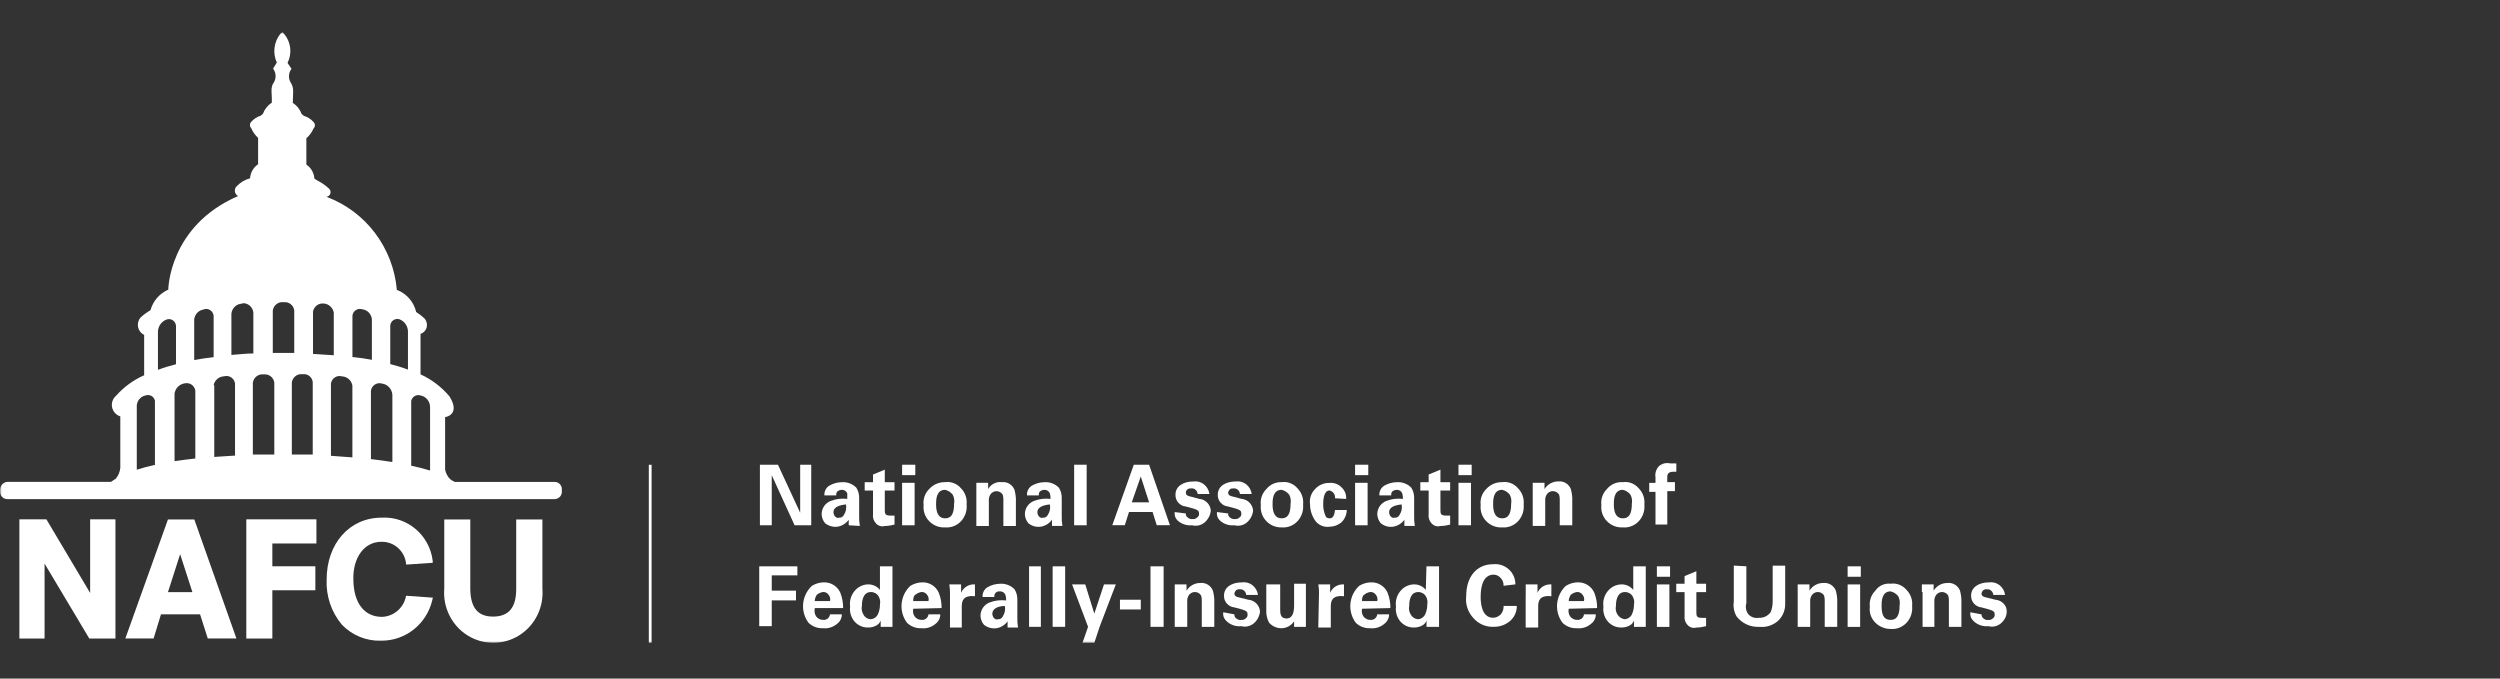 <svg width="700" height="190" viewBox="0 0 700 190" fill="none" xmlns="http://www.w3.org/2000/svg">
<rect x="0" y="0" width="700" height="190" fill="#333333" stroke="none"/>
<mask id="mask0_811_15506" style="mask-type:luminance" maskUnits="userSpaceOnUse" x="0" y="9" width="562" height="171">
<path d="M562 9H0V180H562V9Z" fill="white"/>
</mask>
<g mask="url(#mask0_811_15506)">
<path d="M25.241 166.024L12.995 145.414H5.426V178.792H12.479V157.805L25.006 178.792H32.325V145.414H25.241V166.024Z" fill="white"/>
<path d="M47.027 145.446L35.094 178.777H43.007L45.072 172.016H56.019L58.177 178.777H66.2L54.408 145.446H47.027ZM47.027 165.805L50.436 155.17L53.877 165.805H47.011H47.027Z" fill="white"/>
<path d="M68.969 145.916V178.792H76.257V165.272H88.299V158.558H76.257V152.174H88.596V145.414H68.969V145.916Z" fill="white"/>
<path d="M113.589 167.342C112.792 170.432 110.086 172.628 106.942 172.722C102.079 172.722 98.998 168.942 98.935 162.213C98.81 156.237 101.891 151.704 106.786 151.704C110.242 151.61 113.214 154.166 113.683 157.649V158.056H114.199L121.159 157.586V157.021C120.267 149.79 114.011 144.52 106.849 144.943C97.809 144.943 91.46 152.268 91.46 162.244C91.256 166.871 92.773 171.389 95.729 174.918C98.622 177.914 102.61 179.545 106.739 179.388C113.542 179.451 119.485 174.73 121.049 168.001L121.206 167.342L113.699 166.809L113.574 167.342H113.589Z" fill="white"/>
<path d="M144.537 145.446V164.927C144.537 170.181 142.41 172.612 138.109 172.644C133.808 172.675 131.744 170.165 131.681 164.927V145.446H124.394V164.832C123.971 170.087 126.489 175.153 130.915 177.914C135.341 180.675 140.924 180.675 145.35 177.914C149.776 175.153 152.294 170.087 151.872 164.832V145.446H144.553H144.537Z" fill="white"/>
<path d="M91.427 55.099C91.958 55.036 92.396 54.644 92.521 54.11C92.646 53.577 92.443 53.028 92.005 52.715C91.082 51.852 90.05 51.146 88.924 50.581L88.033 50.017C87.923 48.417 87.094 46.958 85.781 46.08V38.723C86.641 37.97 87.329 37.029 87.782 35.978C88.033 35.743 88.174 35.414 88.174 35.069C88.174 34.724 88.033 34.394 87.782 34.159C87.063 33.343 86.125 32.747 85.077 32.434L84.467 31.932C83.998 30.645 83.122 29.532 81.98 28.81C81.98 26.269 82.465 24.622 81.37 23.085C80.682 21.877 80.776 20.372 81.621 19.274L80.51 17.611C81.855 14.944 81.464 11.713 79.525 9.455L79.04 8.984L78.462 9.517C76.679 11.792 76.303 14.882 77.507 17.517L76.46 19.211C77.304 20.309 77.398 21.83 76.71 23.022C75.568 24.559 76.225 26.144 76.1 28.747C74.958 29.485 74.082 30.583 73.613 31.869L72.972 32.402C71.971 32.716 71.064 33.296 70.36 34.096C70.126 34.331 69.985 34.661 69.985 35.006C69.985 35.351 70.126 35.665 70.36 35.916C70.798 36.951 71.439 37.861 72.268 38.598V45.986C70.955 46.88 70.126 48.323 70.016 49.922C68.624 50.299 67.342 51.052 66.325 52.087C65.903 52.464 65.7 53.028 65.762 53.577C65.825 54.126 66.169 54.628 66.654 54.895C47.245 63.302 47.12 81.105 47.12 81.105C44.681 82.156 42.851 84.273 42.131 86.861C41.099 87.457 40.13 88.163 39.269 88.994C38.675 89.747 38.472 90.72 38.675 91.661C38.894 92.602 39.52 93.371 40.364 93.778V105.072C37.377 106.389 34.703 108.334 32.513 110.797C31.575 111.581 31.137 112.836 31.387 114.044C31.637 115.251 32.513 116.224 33.686 116.585V128.756V130.952C33.592 132.113 33.139 133.195 32.388 134.074C31.95 134.325 31.512 134.607 31.09 134.921H2.079C1.469 134.952 0.906 135.25 0.515 135.736C0.124 136.222 -0.048 136.834 0.03 137.462C-0.048 138.058 0.14 138.654 0.546 139.093C0.937 139.532 1.516 139.767 2.095 139.752H155.329C155.923 139.736 156.486 139.454 156.877 138.983C157.253 138.512 157.409 137.885 157.299 137.289C157.393 136.709 157.237 136.128 156.862 135.673C156.486 135.219 155.954 134.952 155.391 134.936H127.366C126.897 134.748 126.474 134.497 126.068 134.183C125.317 133.446 124.817 132.505 124.629 131.47V116.773C125.098 116.773 128.93 115.894 125.833 110.954C123.612 108.334 120.844 106.232 117.748 104.821V93.496C118.592 93.214 119.249 92.523 119.468 91.661C119.687 90.798 119.468 89.857 118.874 89.183C118.154 88.492 117.372 87.896 116.528 87.363C115.886 84.603 113.963 82.344 111.382 81.261H111.132C110.116 69.388 102.421 59.192 91.411 55.114H91.442L91.427 55.099ZM48.841 110.452C48.966 108.836 50.186 107.534 51.765 107.33C52.422 107.189 53.11 107.33 53.657 107.707C54.205 108.099 54.58 108.695 54.69 109.369V128.38C52.657 128.599 50.717 128.85 48.872 129.133V110.373L48.841 110.467V110.452ZM67.858 84.9C69.422 84.775 70.783 85.951 70.939 87.52V98.97C69.031 98.97 66.967 99.221 64.793 99.378V87.834C64.949 86.234 66.278 85.01 67.874 85.026V84.9H67.858ZM93.46 87.802V99.472L87.642 99.096V87.269C87.876 85.842 89.159 84.853 90.566 84.979C92.083 85.042 93.319 86.234 93.491 87.755L93.46 87.787V87.802ZM59.804 107.911C60.07 106.483 61.289 105.417 62.728 105.37C63.401 105.166 64.136 105.276 64.73 105.668C65.324 106.06 65.715 106.687 65.809 107.393V127.564L59.991 127.941V107.895H59.804V107.911ZM79.462 84.618C80.87 84.446 82.168 85.45 82.387 86.877V98.829H76.382V86.908C76.616 85.418 77.992 84.399 79.462 84.618ZM109.678 129.337C107.832 129.054 105.862 128.772 103.86 128.552V109.416C103.954 108.711 104.345 108.083 104.939 107.691C105.533 107.299 106.253 107.189 106.941 107.393C108.52 107.597 109.74 108.899 109.865 110.514V129.274L109.678 129.337ZM92.662 127.611V107.409C92.756 106.703 93.147 106.075 93.741 105.683C94.335 105.291 95.055 105.181 95.743 105.385C97.182 105.432 98.386 106.483 98.668 107.926V128.066L92.662 127.627V127.611ZM81.715 127.266V107.126C81.871 105.872 82.856 104.899 84.076 104.774H85.468C86.563 104.946 87.423 105.84 87.564 106.97V127.266H81.715ZM70.798 127.266V107.126C71.033 105.636 72.409 104.617 73.879 104.836C75.287 104.664 76.585 105.668 76.804 107.095V127.266H70.798ZM115.136 130.231V112.224C115.277 111.659 115.636 111.173 116.137 110.891C116.637 110.609 117.231 110.546 117.779 110.734C119.265 111.016 120.359 112.318 120.422 113.855V131.752C118.827 131.25 117.075 130.811 115.167 130.403L115.136 130.246V130.231ZM104.126 89.386V100.743C102.562 100.429 100.685 100.178 98.683 99.958V88.383C98.746 87.74 99.105 87.175 99.637 86.83C100.169 86.485 100.826 86.406 101.42 86.594C102.859 86.767 103.985 87.912 104.126 89.371V89.386ZM57.083 86.61C57.677 86.406 58.334 86.485 58.865 86.845C59.397 87.191 59.741 87.755 59.819 88.398V100.005C57.818 100.225 55.941 100.507 54.377 100.821V89.433C54.533 87.975 55.659 86.814 57.083 86.657V86.626V86.61ZM38.284 113.824C38.268 112.287 39.347 110.954 40.833 110.703C41.365 110.53 41.944 110.593 42.428 110.875C42.913 111.158 43.257 111.644 43.382 112.193V130.168C41.537 130.576 39.848 131.015 38.3 131.517V113.746L38.268 113.808L38.284 113.824ZM109.271 101.903V91.175C109.318 90.563 109.615 90.014 110.116 89.669C110.616 89.324 111.226 89.214 111.805 89.386C113.212 89.888 114.166 91.222 114.229 92.727V103.487C112.477 102.829 110.757 102.327 109.177 101.919L109.271 101.888V101.903ZM44.227 92.743C44.321 91.222 45.322 89.904 46.745 89.433C47.324 89.261 47.934 89.355 48.434 89.716C48.919 90.061 49.232 90.61 49.279 91.222V101.982C47.715 102.389 45.979 102.891 44.227 103.55V92.759V92.743Z" fill="white"/>
<path d="M212.586 130.121H217.825L224.05 143.563V130.121H227.146V147.077H222.486L216.089 133.054V147.077H212.774V130.121H212.586Z" fill="white"/>
<path d="M237.64 147.077V145.524C236.905 146.559 235.779 147.265 234.528 147.469C233.276 147.642 232.01 147.281 231.024 146.497C230.43 145.791 230.086 144.897 230.055 143.971C230.055 142.34 231.056 140.866 232.573 140.269C234.058 139.689 235.654 139.501 237.233 139.689V138.136C236.983 137.509 236.357 137.101 235.685 137.164C235.169 137.164 234.668 137.368 234.324 137.744C234.168 138.042 234.105 138.387 234.137 138.717H230.837C230.743 137.619 231.275 136.568 232.197 135.987C233.261 135.376 234.465 135.031 235.7 135.015C237.218 134.905 238.719 135.47 239.782 136.568C240.33 137.446 240.596 138.466 240.564 139.485V144.348C240.533 145.32 240.596 146.308 240.752 147.265L237.64 147.077ZM233.37 143.375C233.37 143.799 233.511 144.206 233.761 144.552C234.152 144.944 234.543 145.132 234.934 144.944C235.513 145.022 236.06 144.693 236.295 144.159C236.873 143.297 237.077 142.246 236.873 141.242C234.934 141.43 233.37 142.026 233.37 143.391V143.375Z" fill="white"/>
<path d="M250.465 146.889C249.573 147.124 248.666 147.265 247.743 147.281C246.821 147.547 245.835 147.234 245.226 146.497C244.6 145.822 244.318 144.881 244.444 143.971V137.352H242.113V135.015H244.444V132.866L247.743 131.501V135.015H250.465V137.352H247.743V142.607C247.743 143.783 247.743 144.363 249.292 144.363H250.465V146.889Z" fill="white"/>
<path d="M252.59 130.121H256.281V133.039H252.59V130.121ZM252.59 135.187H256.093V147.077H252.59V135.187Z" fill="white"/>
<path d="M264.632 134.999C266.321 134.764 268.01 135.438 269.105 136.756C270.262 137.948 270.825 139.579 270.653 141.242C270.825 142.951 270.262 144.661 269.105 145.916C267.963 147.155 266.321 147.814 264.632 147.673C262.959 147.767 261.332 147.139 260.159 145.916C259.002 144.724 258.439 143.093 258.611 141.43C258.408 139.767 258.971 138.12 260.159 136.944C261.301 135.674 262.928 134.968 264.632 134.999ZM264.632 145.132C266.181 145.132 267.15 144.159 267.15 141.038C267.307 140.175 267.166 139.281 266.759 138.513C266.227 137.822 265.477 137.336 264.617 137.148C262.099 137.148 262.099 140.065 262.099 141.242C262.099 143.971 263.068 145.132 264.617 145.132H264.632Z" fill="white"/>
<path d="M273.375 137.336V135.188H276.675V136.944C277.457 135.564 278.99 134.795 280.553 134.999C282.07 134.842 283.494 135.721 284.057 137.148C284.369 138.293 284.51 139.47 284.448 140.662V147.281H280.944V139.877C280.96 139.423 280.898 138.952 280.757 138.513C280.162 137.54 278.88 137.242 277.926 137.854C277.66 138.027 277.426 138.246 277.269 138.513C276.956 139.046 276.816 139.658 276.878 140.27V147.281H273.375V137.352V137.336Z" fill="white"/>
<path d="M294.55 147.077V145.524C293.815 146.559 292.689 147.265 291.438 147.469C290.187 147.657 288.92 147.312 287.934 146.497C287.34 145.791 286.996 144.897 286.965 143.971C286.965 142.34 287.966 140.866 289.483 140.269C290.969 139.689 292.564 139.501 294.143 139.689C294.175 139.156 294.112 138.638 293.956 138.136C293.705 137.509 293.08 137.101 292.407 137.164C291.891 137.164 291.391 137.368 291.047 137.744C290.89 138.042 290.828 138.387 290.859 138.717H287.559C287.465 137.619 287.997 136.568 288.92 135.987C289.983 135.376 291.187 135.031 292.423 135.015C293.94 134.905 295.441 135.47 296.505 136.568C297.052 137.446 297.318 138.466 297.287 139.485V144.348C297.256 145.32 297.318 146.308 297.474 147.265H294.566V147.077H294.55ZM290.468 143.375C290.468 143.799 290.609 144.206 290.859 144.552C291.25 144.944 291.641 145.132 292.032 144.944C292.611 145.022 293.158 144.693 293.393 144.159C293.971 143.297 294.175 142.246 293.971 141.242C292.032 141.43 290.468 142.026 290.468 143.391V143.375Z" fill="white"/>
<path d="M300.762 130.121H304.265V147.077H300.762V130.121Z" fill="white"/>
<path d="M321.748 130.121L327.581 147.061H323.89L322.717 143.359H316.118L314.945 147.061H311.441L317.463 130.121H321.732H321.748ZM321.748 140.646L319.417 133.431L316.9 140.646H321.748Z" fill="white"/>
<path d="M332.04 143.767C331.977 144.238 332.212 144.708 332.618 144.944C332.994 145.273 333.494 145.414 333.979 145.336C334.401 145.383 334.839 145.242 335.152 144.944C335.559 144.708 335.793 144.253 335.731 143.767C335.731 143.187 335.543 142.795 334.182 142.403L332.04 141.822C330.351 141.665 329.068 140.222 329.131 138.513C329.131 136.176 331.273 134.811 334.182 134.811C335.215 134.67 336.262 134.952 337.091 135.595C337.936 136.27 338.499 137.242 338.64 138.324H335.34C335.308 137.87 335.105 137.446 334.761 137.148C334.448 136.85 334.026 136.709 333.588 136.756C333.244 136.709 332.916 136.772 332.618 136.944C332.259 137.132 332.024 137.509 332.04 137.917C332.04 138.701 332.618 138.889 333.588 139.093L335.731 139.673C337.498 139.799 338.905 141.211 339.031 142.983C338.89 144.269 338.264 145.461 337.279 146.293C336.309 147.108 335.011 147.406 333.776 147.077C332.29 147.234 330.804 146.732 329.694 145.712C329.068 145.1 328.787 144.238 328.912 143.375L332.024 143.767H332.04Z" fill="white"/>
<path d="M343.88 143.767C343.817 144.238 344.052 144.708 344.458 144.944C344.834 145.273 345.334 145.414 345.819 145.336C346.241 145.383 346.679 145.242 346.992 144.944C347.398 144.708 347.633 144.253 347.571 143.767C347.571 143.187 347.383 142.795 346.022 142.403L343.88 141.822C342.191 141.665 340.908 140.222 340.971 138.513C340.971 136.176 343.113 134.811 346.022 134.811C347.054 134.67 348.102 134.952 348.931 135.595C349.776 136.27 350.339 137.242 350.479 138.324H347.18C347.148 137.87 346.945 137.446 346.601 137.148C346.288 136.85 345.866 136.709 345.428 136.756C345.084 136.709 344.755 136.772 344.458 136.944C344.161 137.195 343.942 137.54 343.88 137.917C343.88 138.701 344.458 138.889 345.428 139.093L347.571 139.673C349.338 139.799 350.745 141.211 350.87 142.983C350.73 144.269 350.104 145.461 349.119 146.293C348.149 147.108 346.851 147.406 345.616 147.077C344.13 147.234 342.644 146.732 341.534 145.712C340.908 145.1 340.627 144.238 340.752 143.375L343.864 143.767H343.88Z" fill="white"/>
<path d="M358.847 134.999C360.536 134.764 362.225 135.438 363.32 136.756C364.477 137.948 365.04 139.579 364.868 141.242C365.04 142.951 364.477 144.661 363.32 145.916C362.178 147.155 360.536 147.814 358.847 147.673C357.236 147.72 355.688 147.077 354.577 145.916C353.42 144.724 352.857 143.093 353.029 141.43C352.826 139.767 353.389 138.12 354.577 136.944C355.61 135.658 357.205 134.936 358.847 134.999ZM358.847 145.132C360.395 145.132 361.365 144.159 361.365 141.038C361.521 140.175 361.38 139.281 360.974 138.513C360.442 137.822 359.691 137.336 358.831 137.148C356.313 137.148 356.313 140.065 356.313 141.242C356.313 143.971 357.283 145.132 358.831 145.132H358.847Z" fill="white"/>
<path d="M373.795 139.485C373.92 138.466 373.232 137.54 372.247 137.336C370.698 137.336 370.495 139.862 370.495 141.038C370.448 142.324 370.714 143.579 371.277 144.74C371.543 144.991 371.887 145.116 372.247 145.132C372.638 145.132 373.607 145.132 373.795 142.795H377.095C377.079 144.128 376.516 145.399 375.547 146.308C374.608 147.061 373.451 147.469 372.247 147.485C370.761 147.689 369.291 147.093 368.368 145.932C367.367 144.583 366.82 142.936 366.82 141.258C366.57 139.689 367.086 138.105 368.181 136.976C369.213 135.815 370.714 135.172 372.262 135.219C373.482 135.093 374.687 135.517 375.562 136.395C376.516 137.227 377.017 138.45 376.923 139.705L373.811 139.517L373.795 139.485Z" fill="white"/>
<path d="M379.426 130.121H383.117V133.039H379.426V130.121ZM379.426 135.187H382.929V147.077H379.426V135.187Z" fill="white"/>
<path d="M393.222 147.077V145.524C392.487 146.559 391.361 147.265 390.11 147.469C388.858 147.657 387.592 147.312 386.606 146.497C386.012 145.791 385.668 144.897 385.637 143.971C385.637 142.34 386.638 140.866 388.155 140.269C389.64 139.689 391.236 139.501 392.815 139.689C392.846 139.156 392.784 138.638 392.628 138.136C392.377 137.509 391.752 137.101 391.079 137.164C390.563 137.164 390.063 137.368 389.719 137.744C389.562 138.042 389.5 138.387 389.531 138.717H386.231C386.137 137.619 386.669 136.568 387.592 135.987C388.655 135.376 389.859 135.031 391.095 135.015C392.612 134.905 394.113 135.47 395.177 136.568C395.724 137.446 395.99 138.466 395.959 139.485V144.348C395.927 145.32 395.99 146.308 396.146 147.265H393.237V147.077H393.222ZM388.952 143.375C388.952 143.799 389.093 144.206 389.343 144.552C389.734 144.944 390.125 145.132 390.516 144.944C391.095 145.022 391.642 144.693 391.877 144.159C392.455 143.297 392.659 142.246 392.455 141.242C390.516 141.43 388.952 142.026 388.952 143.391V143.375Z" fill="white"/>
<path d="M406.043 146.889C405.151 147.124 404.244 147.265 403.322 147.281C402.399 147.547 401.414 147.234 400.804 146.497C400.178 145.822 399.897 144.881 400.022 143.971V137.352H397.691V135.015H400.022V132.866L403.322 131.501V135.015H406.043V137.352H403.322V142.607C403.322 143.783 403.322 144.363 404.87 144.363H406.043V146.889Z" fill="white"/>
<path d="M408.375 130.121H412.066V133.039H408.375V130.121ZM408.375 135.187H411.878V147.077H408.375V135.187Z" fill="white"/>
<path d="M420.605 134.999C422.294 134.764 423.983 135.438 425.078 136.756C426.235 137.948 426.798 139.579 426.626 141.242C426.798 142.951 426.235 144.661 425.078 145.916C423.936 147.155 422.294 147.814 420.605 147.673C418.932 147.767 417.305 147.139 416.132 145.916C414.975 144.724 414.412 143.093 414.584 141.43C414.38 139.767 414.943 138.12 416.132 136.944C417.274 135.674 418.9 134.968 420.605 134.999ZM420.605 145.132C422.153 145.132 423.123 144.159 423.123 141.038C423.279 140.175 423.138 139.281 422.732 138.513C422.2 137.822 421.449 137.336 420.589 137.148C418.071 137.148 418.071 140.065 418.071 141.242C418.071 143.971 419.041 145.132 420.589 145.132H420.605Z" fill="white"/>
<path d="M429.16 137.336V135.188H432.46V136.944C433.289 135.595 434.759 134.78 436.339 134.795C437.856 134.639 439.279 135.517 439.842 136.944C440.155 138.089 440.295 139.266 440.233 140.458V147.077H436.73V139.862C436.745 139.407 436.683 138.936 436.542 138.497C435.948 137.525 434.665 137.227 433.711 137.838C433.445 138.011 433.211 138.23 433.054 138.497C432.742 139.03 432.601 139.642 432.663 140.254V147.265H429.16V137.336Z" fill="white"/>
<path d="M454.402 134.999C456.091 134.764 457.78 135.438 458.875 136.756C460.032 137.948 460.595 139.579 460.423 141.242C460.595 142.951 460.032 144.661 458.875 145.916C457.733 147.155 456.091 147.814 454.402 147.673C452.728 147.767 451.102 147.139 449.929 145.916C448.772 144.724 448.209 143.093 448.381 141.43C448.177 139.767 448.74 138.12 449.929 136.944C451.008 135.611 452.681 134.874 454.402 134.999ZM454.402 145.132C455.95 145.132 456.92 144.159 456.92 141.038C457.076 140.175 456.935 139.281 456.529 138.513C455.997 137.822 455.246 137.336 454.386 137.148C451.868 137.148 451.868 140.065 451.868 141.242C451.868 143.971 452.838 145.132 454.386 145.132H454.402Z" fill="white"/>
<path d="M463.537 137.728H461.785V135.203H463.537V133.65C463.349 132.521 463.709 131.36 464.506 130.529C465.351 129.776 466.508 129.494 467.619 129.745H469.37V132.082H468.588C466.837 132.082 466.837 133.054 466.837 133.635V134.999H468.979V137.525H466.837V146.873H463.537V137.713V137.728Z" fill="white"/>
<path d="M212.586 158.574H223.268V161.099H216.089V165.381H222.877V168.111H216.089V175.326H212.586V158.574Z" fill="white"/>
<path d="M228.133 170.448C227.961 171.185 228.102 171.969 228.524 172.597C228.978 173.208 229.697 173.569 230.464 173.569C231.433 173.679 232.293 172.973 232.403 172.016H235.703C235.734 173.005 235.296 173.93 234.53 174.542C233.419 175.561 231.949 176.063 230.448 175.906C228.931 175.985 227.445 175.42 226.366 174.353C224.02 171.169 224.442 166.73 227.336 164.033C228.337 163.421 229.463 163.076 230.636 163.06C232.637 162.982 234.498 164.142 235.296 165.978C235.828 167.342 236.094 168.801 236.078 170.26H228.118V170.448H228.133ZM232.403 168.299C232.559 167.687 232.418 167.028 232.012 166.542C231.668 166.025 231.073 165.727 230.464 165.758C229.822 165.852 229.212 166.119 228.712 166.542C228.352 167.06 228.149 167.672 228.133 168.299H232.403Z" fill="white"/>
<path d="M246.385 158.574H249.888V175.514H246.588V173.757C246.369 174.338 245.962 174.824 245.415 175.122C244.695 175.514 243.898 175.718 243.085 175.702C241.583 175.749 240.16 175.091 239.206 173.946C238.268 172.801 237.845 171.326 238.033 169.852C237.814 168.33 238.236 166.777 239.206 165.57C240.144 164.362 241.568 163.656 243.085 163.625C244.367 163.609 245.587 164.174 246.385 165.178V158.558V158.574ZM243.663 173.381C244.57 173.381 245.399 172.848 245.806 172.016C246.197 171.169 246.4 170.228 246.385 169.287C246.557 168.487 246.416 167.656 245.994 166.95C245.54 166.197 244.727 165.758 243.851 165.774C241.521 165.774 241.333 168.503 241.333 169.663C241.161 170.463 241.302 171.295 241.724 172.001C242.068 172.769 242.819 173.302 243.663 173.365V173.381Z" fill="white"/>
<path d="M255.704 170.448C255.532 171.185 255.672 171.969 256.095 172.597C256.548 173.208 257.268 173.569 258.034 173.569C259.003 173.679 259.864 172.973 259.973 172.016H263.273C263.304 173.005 262.866 173.93 262.1 174.542C260.99 175.561 259.52 176.063 258.018 175.906C256.501 175.985 255.015 175.42 253.936 174.353C251.59 171.169 252.013 166.73 254.906 164.033C255.907 163.421 257.033 163.076 258.206 163.06C260.208 162.982 262.069 164.142 262.866 165.978C263.398 167.342 263.664 168.801 263.648 170.26L255.688 170.448H255.704ZM259.973 168.299C260.13 167.687 259.989 167.028 259.582 166.542C259.238 166.025 258.644 165.727 258.034 165.758C257.393 165.852 256.783 166.119 256.282 166.542C255.704 166.934 255.704 167.719 255.704 168.299H259.973Z" fill="white"/>
<path d="M265.996 166.558C266.028 165.585 265.965 164.597 265.809 163.64H269.108V165.978C269.765 164.44 271.329 163.499 272.987 163.64V166.95C269.484 166.558 269.296 168.503 269.296 169.867V175.718H265.996V166.558Z" fill="white"/>
<path d="M282.12 175.514V173.961C281.385 174.997 280.259 175.702 279.008 175.906C277.757 176.079 276.49 175.718 275.505 174.934C274.911 174.228 274.566 173.334 274.535 172.408C274.535 170.777 275.536 169.303 277.053 168.707C278.539 168.126 280.134 167.938 281.714 168.126C281.745 167.593 281.682 167.075 281.526 166.574C281.276 165.946 280.65 165.538 279.978 165.601C279.243 165.476 278.554 165.962 278.429 166.683C278.398 166.84 278.398 166.997 278.429 167.154H275.129C275.036 166.056 275.567 165.005 276.49 164.425C277.554 163.813 278.758 163.468 279.993 163.452C281.51 163.342 283.012 163.907 284.075 165.005C284.623 165.883 284.888 166.903 284.857 167.922V172.785C284.826 173.757 284.888 174.746 285.045 175.702H282.136V175.514H282.12ZM277.851 171.812C277.851 172.236 277.991 172.644 278.242 172.989C278.633 173.381 279.024 173.569 279.415 173.381C279.993 173.459 280.541 173.13 280.775 172.597C281.354 171.734 281.557 170.683 281.354 169.679C279.415 169.679 277.851 170.463 277.851 171.828V171.812Z" fill="white"/>
<path d="M288.141 158.574H291.441V175.514H288.141V158.574Z" fill="white"/>
<path d="M294.738 158.574H298.241V175.514H294.738V158.574Z" fill="white"/>
<path d="M303.874 163.64L306.408 171.812L309.114 163.64H312.429L307.956 175.326L306.408 180H303.093L304.656 175.514L300.184 163.64H303.874Z" fill="white"/>
<path d="M313.586 167.922H319.419V170.652H313.586V167.922Z" fill="white"/>
<path d="M322.141 158.574H325.816V175.514H322.141V158.574Z" fill="white"/>
<path d="M328.926 165.774V163.625H332.226V165.382C333.055 164.033 334.525 163.217 336.104 163.233C337.621 163.076 339.044 163.954 339.607 165.382C339.92 166.527 340.061 167.703 339.998 168.895V175.514H336.495V168.111C336.511 167.656 336.448 167.185 336.308 166.746C335.713 165.774 334.431 165.476 333.477 166.087C333.211 166.26 332.976 166.479 332.82 166.746C332.507 167.279 332.366 167.891 332.429 168.503V175.514H328.926V165.774Z" fill="white"/>
<path d="M345.63 172.016C345.567 172.487 345.802 172.957 346.208 173.193C346.584 173.522 347.084 173.663 347.569 173.585C347.991 173.632 348.429 173.491 348.742 173.193C349.148 172.957 349.383 172.502 349.321 172.016C349.321 171.436 349.133 171.044 347.772 170.652L345.63 170.071C343.941 169.914 342.658 168.471 342.721 166.762C342.721 164.425 344.863 163.06 347.772 163.06C348.804 162.919 349.852 163.201 350.681 163.844C351.526 164.519 352.089 165.491 352.229 166.573H348.93C348.898 166.119 348.695 165.695 348.351 165.397C348.038 165.099 347.616 164.958 347.178 165.005C346.834 164.958 346.505 165.021 346.208 165.193C345.911 165.444 345.692 165.789 345.63 166.166C345.63 166.95 346.208 167.138 347.178 167.342L349.508 167.922C351.275 168.048 352.683 169.46 352.808 171.232C352.667 172.518 352.042 173.71 351.056 174.542C350.087 175.357 348.789 175.655 347.553 175.326C345.958 175.498 344.378 174.918 343.284 173.773C342.658 173.161 342.377 172.299 342.502 171.436L345.614 172.016H345.63Z" fill="white"/>
<path d="M358.455 163.64V170.652C358.455 171.624 358.455 173.177 360.207 173.177C361.958 173.177 362.349 171.42 362.349 169.475V163.437H365.649V175.514H362.349V173.961C361.567 175.138 360.269 175.875 358.846 175.906C357.501 175.922 356.234 175.357 355.343 174.353C354.796 173.334 354.53 172.189 354.561 171.044V163.64H358.44H358.455Z" fill="white"/>
<path d="M369.324 166.558C369.356 165.585 369.293 164.597 369.137 163.64H372.437V165.978C373.093 164.44 374.657 163.499 376.315 163.64V166.95C372.812 166.558 372.624 168.503 372.624 169.867V175.718H369.121L369.309 166.558H369.324Z" fill="white"/>
<path d="M381.368 170.448C381.196 171.185 381.336 171.969 381.759 172.597C382.212 173.208 382.932 173.569 383.698 173.569C384.668 173.679 385.528 172.973 385.637 172.016H388.937C388.968 173.005 388.53 173.93 387.764 174.542C386.654 175.561 385.184 176.063 383.682 175.906C382.165 175.985 380.68 175.42 379.6 174.353C377.254 171.169 377.677 166.73 380.57 164.033C381.571 163.421 382.697 163.076 383.87 163.06C385.872 162.982 387.733 164.142 388.53 165.978C389.062 167.342 389.328 168.801 389.312 170.26L381.352 170.448H381.368ZM385.637 168.299C385.794 167.687 385.653 167.028 385.246 166.542C384.902 166.025 384.308 165.727 383.698 165.758C383.057 165.852 382.447 166.119 381.946 166.542C381.368 166.934 381.368 167.719 381.368 168.299H385.637Z" fill="white"/>
<path d="M399.428 158.574H402.931V175.514H399.428V173.757C399.209 174.338 398.802 174.824 398.255 175.122C397.535 175.514 396.738 175.718 395.924 175.702C394.423 175.749 393 175.091 392.046 173.946C391.108 172.801 390.685 171.326 390.873 169.852C390.654 168.33 391.076 166.777 392.046 165.57C392.984 164.362 394.407 163.656 395.924 163.625C397.207 163.609 398.427 164.174 399.224 165.178L399.412 158.558L399.428 158.574ZM396.91 173.381C397.817 173.381 398.646 172.848 399.052 172.016C399.443 171.169 399.647 170.228 399.631 169.287C399.803 168.487 399.662 167.656 399.24 166.95C398.786 166.197 397.973 165.758 397.097 165.774C394.767 165.774 394.579 168.503 394.579 169.663C394.407 170.463 394.548 171.295 394.97 172.001C395.346 172.753 396.081 173.271 396.91 173.365V173.381Z" fill="white"/>
<path d="M420.998 164.017C421.044 163.232 420.763 162.448 420.216 161.868C419.731 161.288 419.027 160.927 418.276 160.895C415.555 160.895 414.585 163.625 414.585 167.122C414.585 168.095 414.585 172.973 418.089 172.973C418.902 172.942 419.668 172.597 420.231 172.001C420.779 171.342 421.044 170.51 421.013 169.663H424.704C424.72 171.122 424.172 172.518 423.156 173.553C421.858 174.84 420.122 175.53 418.308 175.498C416.071 175.624 413.913 174.683 412.474 172.973C410.988 171.342 410.269 169.13 410.535 166.934C410.535 161.476 413.444 157.978 418.104 157.978C419.653 157.821 421.201 158.323 422.374 159.343C423.625 160.409 424.329 161.978 424.313 163.625L421.013 164.017H420.998Z" fill="white"/>
<path d="M427.203 166.558V163.64H430.503V165.978C431.16 164.44 432.724 163.499 434.382 163.64V166.95C430.878 166.558 430.691 168.503 430.691 169.867V175.718H427.188V166.558H427.203Z" fill="white"/>
<path d="M439.247 170.448C439.074 171.185 439.215 171.969 439.637 172.597C440.091 173.208 440.81 173.569 441.577 173.569C442.546 173.679 443.407 172.973 443.516 172.016H446.816C446.847 173.005 446.409 173.93 445.643 174.542C444.533 175.561 443.063 176.063 441.561 175.906C440.044 175.985 438.558 175.42 437.479 174.353C435.133 171.169 435.556 166.73 438.449 164.033C439.45 163.421 440.576 163.076 441.749 163.06C443.751 162.982 445.612 164.142 446.409 165.978C446.941 167.342 447.207 168.801 447.191 170.26L439.231 170.448H439.247ZM443.516 168.299C443.672 167.687 443.532 167.028 443.125 166.542C442.781 166.025 442.187 165.727 441.577 165.758C440.936 165.852 440.326 166.119 439.825 166.542C439.465 167.06 439.262 167.672 439.247 168.299H443.516Z" fill="white"/>
<path d="M457.31 158.574H460.813V175.514H457.514V173.757C457.295 174.338 456.888 174.824 456.341 175.122C455.621 175.514 454.824 175.718 454.01 175.702C452.509 175.749 451.086 175.091 450.132 173.946C449.193 172.801 448.771 171.326 448.959 169.852C448.74 168.33 449.162 166.777 450.132 165.57C451.07 164.362 452.493 163.656 454.01 163.625C455.293 163.609 456.513 164.174 457.31 165.178V158.558V158.574ZM454.792 173.381C455.699 173.381 456.528 172.848 456.935 172.016C457.326 171.169 457.529 170.228 457.514 169.287C457.686 168.487 457.545 167.656 457.123 166.95C456.669 166.197 455.856 165.758 454.98 165.774C452.65 165.774 452.462 168.503 452.462 169.663C452.29 170.463 452.431 171.295 452.853 172.001C453.275 172.722 453.979 173.224 454.792 173.365V173.381Z" fill="white"/>
<path d="M463.926 158.574H467.617V161.491H463.926V158.574ZM463.926 163.64H467.429V175.53H463.926V163.64Z" fill="white"/>
<path d="M477.703 175.326C476.812 175.561 475.904 175.702 474.982 175.718C474.059 175.985 473.074 175.671 472.464 174.934C471.838 174.259 471.557 173.318 471.682 172.408V165.789H469.352V163.452H471.682V161.303L474.982 159.939V163.452H477.703V165.789H474.982V171.248C474.982 172.424 474.982 173.004 476.53 173.004H477.703V175.342V175.326Z" fill="white"/>
<path d="M488.982 158.574V168.895C488.654 169.961 488.873 171.122 489.561 172.016C490.296 172.816 491.406 173.177 492.47 172.989C493.768 173.051 495.003 172.471 495.769 171.436C496.145 170.51 496.348 169.522 496.348 168.518V158.386H499.851V169.099C499.883 170.965 499.101 172.738 497.709 173.961C496.301 175.138 494.487 175.702 492.657 175.514C490.171 175.671 487.762 174.573 486.245 172.597C485.526 171.357 485.244 169.914 485.463 168.503V158.37L488.966 158.558L488.982 158.574Z" fill="white"/>
<path d="M503.352 165.774V163.625H506.651V165.382C507.48 164.033 508.95 163.217 510.53 163.233C512.047 163.076 513.47 163.954 514.033 165.382C514.346 166.527 514.487 167.703 514.424 168.895V175.514H510.921V168.111C510.937 167.656 510.874 167.185 510.733 166.746C510.139 165.774 508.857 165.476 507.903 166.087C507.637 166.26 507.402 166.479 507.246 166.746C506.933 167.279 506.792 167.891 506.855 168.503V175.514H503.352V165.774Z" fill="white"/>
<path d="M517.336 158.574H521.027V161.491H517.336V158.574ZM517.336 163.64H520.839V175.53H517.336V163.64Z" fill="white"/>
<path d="M529.375 163.436C531.064 163.201 532.753 163.876 533.848 165.193C535.005 166.385 535.568 168.016 535.396 169.679C535.568 171.389 535.005 173.098 533.848 174.353C532.706 175.592 531.064 176.251 529.375 176.11C527.78 176.11 526.232 175.483 525.106 174.353C523.917 173.193 523.338 171.53 523.557 169.867C523.354 168.205 523.917 166.558 525.106 165.381C526.06 163.985 527.702 163.248 529.375 163.436ZM529.375 173.569C530.923 173.569 531.893 172.597 531.893 169.475C532.049 168.612 531.909 167.718 531.502 166.95C530.97 166.26 530.22 165.773 529.36 165.585C526.842 165.585 526.842 168.503 526.842 169.679C526.842 172.408 527.624 173.569 529.36 173.569H529.375Z" fill="white"/>
<path d="M538.117 165.774V163.625H541.417V165.382C542.246 164.033 543.716 163.217 545.296 163.233C546.813 163.076 548.236 163.954 548.799 165.382C549.112 166.527 549.252 167.703 549.19 168.895V175.514H545.687V168.111C545.702 167.656 545.64 167.185 545.499 166.746C544.905 165.774 543.622 165.476 542.668 166.087C542.402 166.26 542.168 166.479 542.011 166.746C541.699 167.279 541.558 167.891 541.62 168.503V175.514H538.321V165.774H538.133H538.117Z" fill="white"/>
<path d="M554.821 172.016C554.821 172.487 555.024 172.91 555.4 173.193C555.775 173.522 556.275 173.663 556.76 173.585C557.183 173.632 557.62 173.491 557.933 173.193C558.34 172.957 558.574 172.502 558.512 172.016C558.512 171.436 558.324 171.044 556.964 170.652L554.821 170.071C553.132 169.914 551.85 168.471 551.912 166.762C551.912 164.425 554.055 163.06 556.964 163.06C557.996 162.919 559.044 163.201 559.873 163.844C560.717 164.519 561.28 165.491 561.421 166.573H558.121C558.09 166.119 557.886 165.695 557.542 165.397C557.229 165.099 556.807 164.958 556.369 165.005C556.025 164.958 555.697 165.021 555.4 165.193C555.103 165.444 554.884 165.789 554.821 166.166C554.821 166.95 555.4 167.138 556.369 167.342L558.7 167.922C560.467 168.048 561.874 169.46 561.999 171.232C561.859 172.518 561.233 173.71 560.248 174.542C559.278 175.357 557.98 175.655 556.745 175.326C555.149 175.498 553.57 174.918 552.475 173.773C551.85 173.161 551.568 172.299 551.693 171.436L554.805 172.016H554.821Z" fill="white"/>
<path d="M182.45 130.137H181.668V180H182.45V130.137Z" fill="white"/>
</g>
</svg>

